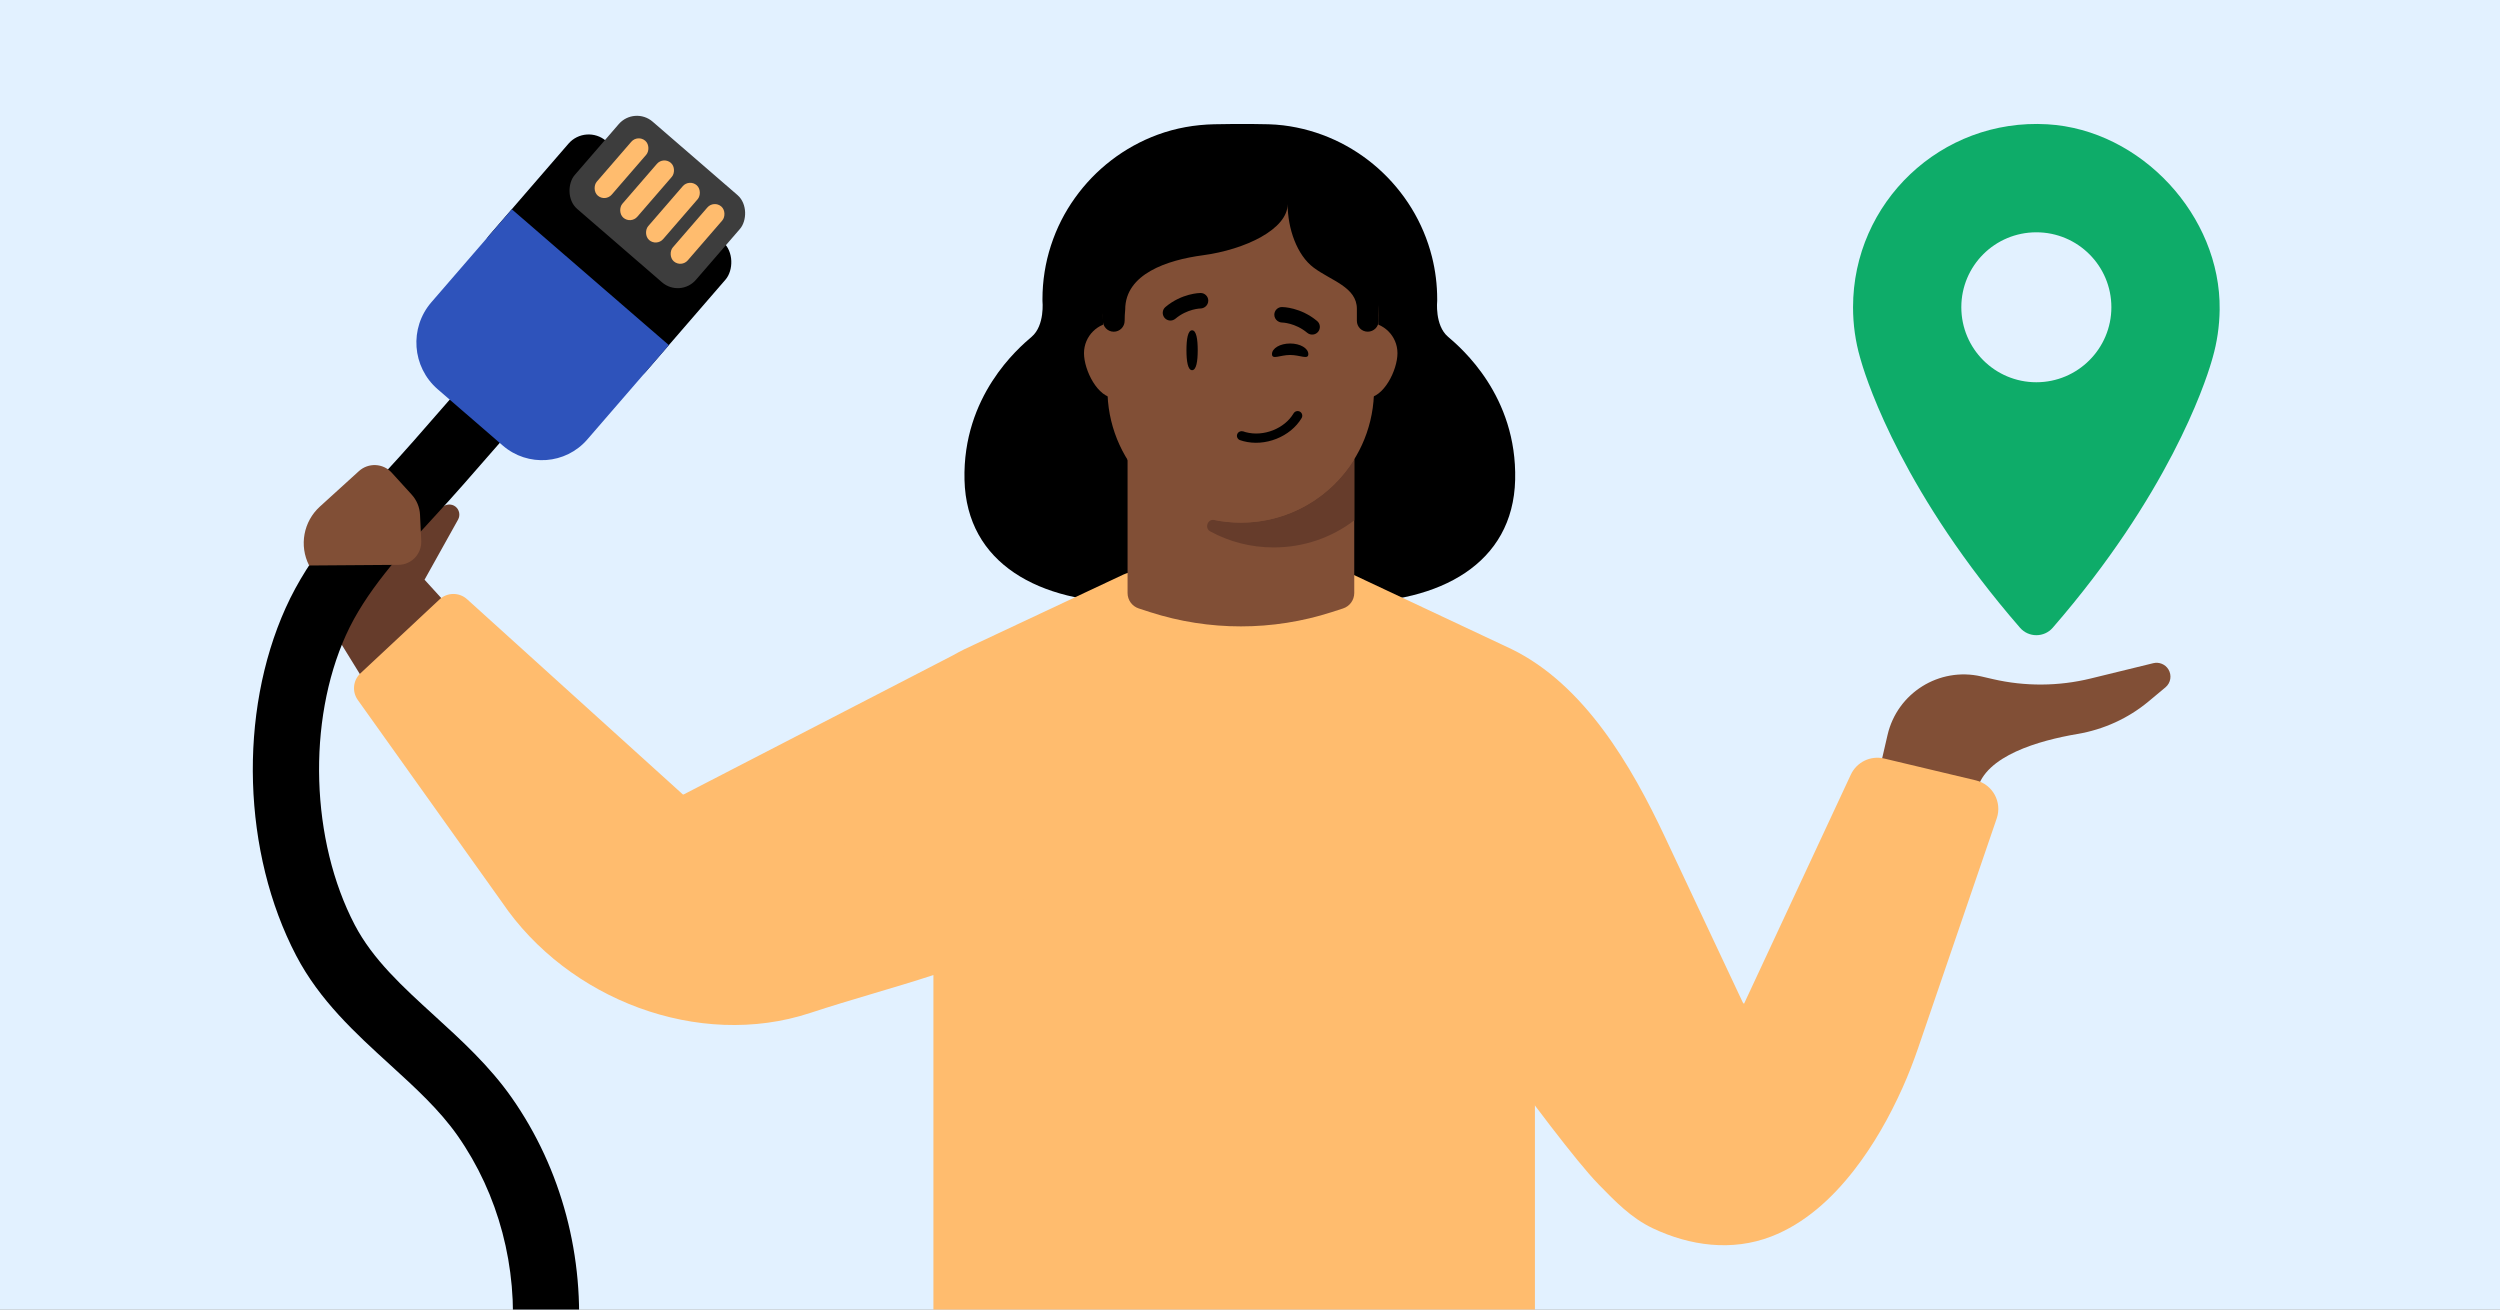 <svg viewBox="0 0 945 495" xmlns="http://www.w3.org/2000/svg" xmlns:xlink="http://www.w3.org/1999/xlink"><rect x="0" y="0" width="945" height="495" fill="#808080" stroke="none"/><clipPath id="clippath"><path d="M0 0H945V495H0Z"/></clipPath><g clip-path="url(#clippath)"><path d="M0 0H945V495H0Z" fill="#e2f1ff"/><path d="m785.23 277.46c9.91-1.69 19.22-5.89 26.94-12.33l6.38-5.32c2.01-1.68 2.48-4.58 1.09-6.81h0c-1.2-1.92-3.49-2.85-5.69-2.32l-23.66 5.79c-12.13 2.97-24.78 3.05-36.95.24l-4.41-1.02c-15.9-3.67-31.77 6.24-35.44 22.14l-2.84 12.3 36.73 8.48c3-12.98 23.49-18.71 37.85-21.16Z" fill="#814f36"/><path d="m427.82 227.84c-34.81.04-62.47-14.69-63.24-46.44-.77-31.75 20.33-49.79 25.39-54.1 5.06-4.31 4.08-13.57 4.08-13.57v-.62c0-6.9 1.08-13.79 3.22-20.35s5.13-12.43 9.02-17.89 8.52-10.25 13.79-14.3 11.23-7.35 17.52-9.66c6.89-2.53 14.05-3.78 21.37-3.94 4.97-.11 9.95-.14 14.93-.09 3.75.04 7.46.04 11.19.5 6.69.82 13.24 2.68 19.37 5.49 5.99 2.75 11.56 6.4 16.49 10.78 4.91 4.37 9.17 9.46 12.61 15.06 3.48 5.68 6.09 11.88 7.72 18.34 1.32 5.24 1.98 10.64 1.98 16.04v.62s-.98 9.26 4.08 13.57c5.06 4.31 26.16 22.35 25.39 54.1-.77 31.75-28.43 46.48-63.24 46.44"/><path d="m172.19 191.51c1.48 1.2 1.84 3.22 1 4.83l-12.71 22.79 12.76 14.03-25.14 41.21-34.23-55.5 30.4-12.39 3.76 2.59 18.98-17.26c1.43-1.3 3.66-1.51 5.18-.3Z" fill="#663c2b"/><path d="m567.76 398.06c.13.64-.28.73-1.54-.06" fill="#dbc5ff"/><path d="m248.34 305.51c5.58-2.89 111.6-57.65 111.6-57.65 1.53-.87 3.1-1.71 4.69-2.49l59.98-28.17c1.47-.69 3.08-1.05 4.71-1.05h77.44c1.63 0 3.24.36 4.71 1.05l59.9 28.16c27.58 13.47 45.37 44.21 57.93 70.91 4.61 9.79 9.22 19.59 13.82 29.38 5.23 11.11 10.45 22.22 15.68 33.33.28.31.43.47.43.47l40.38-86.63c2.22-4.77 7.49-7.32 12.61-6.1l34.63 8.25c6.36 1.52 10.03 8.18 7.92 14.37l-29.68 86.71s0 .03-.01.04c-1.77 5.14-3.72 10.19-5.95 15.16-4.94 10.99-10.93 21.61-18.34 31.13-8.25 10.6-18.59 20.14-31.29 25.03-14.8 5.7-30.69 3.55-44.78-3.14-8.12-3.86-14.19-10.17-20.38-16.51-8.88-9.11-25.97-32.36-40.83-51.97" fill="#ffbc6e"/><path d="m258.23 300.4-81.67-73.89c-2.97-2.69-7.5-2.65-10.43.08l-29.87 27.91c-2.82 2.64-3.26 6.96-1.01 10.1l54.46 76.38c24.88 36.79 74.34 55.83 116.53 41.92 15.42-5.08 31.14-9.29 46.59-14.33v181.61c0 4.26 3.45 7.71 7.71 7.71h211.95c4.26 0 7.71-3.45 7.71-7.71v-151.13c.17.14.35.28.52.43" fill="#ffbc6e"/><path d="m511.91 129.7v94.44c0 2.68-1.71 5.04-4.25 5.86l-4.3 1.39c-22.32 7.18-46.32 7.18-68.62 0l-4.27-1.39c-2.54-.82-4.25-3.18-4.25-5.83v-94.47h85.69 0Z" fill="#814f36"/><path d="m511.91 173.58v23.12c-8.46 6.46-19.03 10.23-30.46 10.23-8.67 0-16.83-2.17-23.96-6.05-2.32-1.26-1-4.85 1.59-4.35 3.22.66 6.55 1.01 9.95 1.01 18.08 0 34-9.57 42.87-23.97Z" fill="#663c2b"/><path d="m433.04 133.5c0-6.46-5.22-11.65-11.64-11.65s-11.65 5.2-11.65 11.65 5.22 16.94 11.65 16.94 11.64-10.52 11.64-16.94Z" fill="#814f36"/><path d="m528.24 133.5c0-6.46-5.22-11.65-11.65-11.65s-11.65 5.2-11.65 11.65 5.22 16.94 11.65 16.94 11.65-10.52 11.65-16.94Z" fill="#814f36"/><path d="m468.99 197.56c-27.04 0-49.25-21.35-50.33-48.34l-1.71-27.33c-1.19-29.57 22.47-54.2 52.05-54.2s53.23 24.62 52.05 54.2l-1.71 27.33c-1.08 26.99-23.3 48.34-50.34 48.34h0Z" fill="#814f36"/><path d="m452.74 132.39c0 4.17-.53 7.54-2.13 7.54s-2.13-3.37-2.13-7.54.53-7.54 2.13-7.54 2.13 3.37 2.13 7.54Z"/><path d="m455.58 115.97c.71-.55 1.16-1.4 1.15-2.35-.02-1.58-1.31-2.88-2.91-2.87-.31 0-7.06.09-13.26 5.28-1.24 1.03-1.4 2.84-.37 4.1 1.03 1.23 2.86 1.39 4.1.36 4.53-3.81 9.51-3.89 9.57-3.89.64-.01 1.23-.28 1.72-.63Z"/><path d="m482.84 121.28c-.71-.55-1.16-1.4-1.15-2.35.02-1.58 1.31-2.88 2.91-2.87.31 0 7.06.09 13.26 5.28 1.24 1.03 1.4 2.84.37 4.1-1.03 1.23-2.86 1.39-4.1.36-4.53-3.81-9.51-3.89-9.57-3.89-.64-.01-1.23-.28-1.72-.63Z"/><path d="m494.55 133.86c0 2.22-3.08.32-6.87.32s-6.87 1.9-6.87-.32 3.08-4.02 6.87-4.02 6.87 1.8 6.87 4.02Z"/><path d="m469.89 163.07c-.99-.27-1.92.22-2.23 1.08-.32.9.16 1.91 1.06 2.22.42.14.85.28 1.27.39 8.18 2.19 17.84-1.65 22.03-8.74.23-.4.3-.87.18-1.33-.12-.46-.4-.83-.81-1.08-.13-.09-.27-.14-.44-.18-.76-.2-1.57.13-1.97.81-3.42 5.8-11.36 8.93-18.11 7.12-.34-.09-.69-.18-1.01-.32v.02s.02 0 .02 0Z"/><path d="m521.12 121.29v-11.93h-.04c0-28.74-23.33-52.08-52.09-52.08s-52.1 23.34-52.1 52.08v11.9c0 2.26 1.83 4.13 4.11 4.13s4.12-1.87 4.12-4.13c0-1.39.07-2.81.21-4.24 0-13.5 15.93-18.73 29.31-20.52 16.08-2.15 32.09-9.87 32.09-19.35 0 9.22 3.5 19.29 9.85 24.03 6.57 4.92 16.32 7.35 16.32 15.56v4.54c0 2.27 1.84 4.1 4.11 4.1s4.12-1.83 4.12-4.1Z"/><path d="m218.42 508.98-24.92-2.04c2.29-27.92-5.01-55.5-20.54-77.67-6.86-9.78-15.97-18.09-25.62-26.89-13.03-11.89-26.51-24.18-35.39-41.17-20.29-38.83-21.89-91.64-3.97-131.41 9-19.97 23.61-35.92 37.74-51.35 3.71-4.05 7.21-7.87 10.61-11.76l27.55-31.52 18.82 16.45-27.55 31.52c-3.59 4.11-7.36 8.22-11 12.19-12.8 13.97-26.03 28.42-33.38 44.73-14.7 32.62-13.33 77.68 3.33 109.56 6.84 13.08 18.13 23.38 30.08 34.28 10.23 9.33 20.8 18.97 29.25 31.02 18.88 26.93 27.75 60.33 24.99 94.06Z"/><path d="m116.84 213.74c-3.82-7.5-2.14-16.6 4.09-22.26l14.74-13.4c3.58-3.25 9.13-3 12.39.58l7.56 8.31c1.9 2.09 3.02 4.78 3.15 7.62l.46 9.85c.22 4.9-3.66 9.02-8.58 9.07l-33.79.25h0Z" fill="#814f36"/><rect height="66.04" rx="10.09" transform="matrix(.756 .654 -.654 .756 119.71 -126.48)" width="78.54" x="190.33" y="64.4"/><rect fill="#3d3d3d" height="43.62" rx="9.08" transform="matrix(.756 .654 -.654 .756 110.59 -143.96)" width="60.59" x="218.21" y="54.63"/><g fill="#ffbc6e"><rect height="27.44" rx="3.74" transform="matrix(.756 .654 -.654 .756 98.93 -138.22)" width="7.48" x="231.23" y="49.94"/><rect height="27.44" rx="3.74" transform="matrix(.756 .654 -.654 .756 106.76 -142.51)" width="7.48" x="240.9" y="58.3"/><rect height="27.44" rx="3.74" transform="matrix(.756 .654 -.654 .756 114.67 -146.84)" width="7.48" x="250.67" y="66.76"/><rect height="27.44" rx="3.74" transform="matrix(.756 .654 -.654 .756 122.21 -150.97)" width="7.48" x="259.97" y="74.81"/></g><path d="m161.07 96.35h78.54v47.17c0 12.5-10.14 22.64-22.64 22.64h-32.56c-12.88 0-23.34-10.46-23.34-23.34v-46.47h0Z" fill="#2e53bb" transform="matrix(.756 .654 -.654 .756 134.71 -99.08)"/><path d="m773.88 46.98c-40.15-2.34-73.43 29.53-73.43 69.16 0 6.61.92 13 2.67 19.06.03.09.06.22.12.4.03.09.06.2.09.34.08.27.17.55.25.81-.01.01 0 .01 0 .03 2.59 8.81 16.46 50.38 59.99 100.51 3.25 3.75 9.11 3.75 12.36 0 43.52-50.13 57.4-91.69 59.99-100.51 0-.01.01-.01 0-.03.1-.31.18-.57.25-.81.03-.13.06-.25.09-.34.06-.18.09-.31.12-.4 1.66-5.79 2.57-11.87 2.65-18.17.45-35.46-29.74-67.99-65.13-70.05h-.02Zm-4.14 97.51c-15.67 0-28.36-12.69-28.36-28.36s12.69-28.32 28.36-28.32 28.36 12.69 28.36 28.32-12.69 28.36-28.36 28.36Z" fill="#0eac69"/></g></svg>